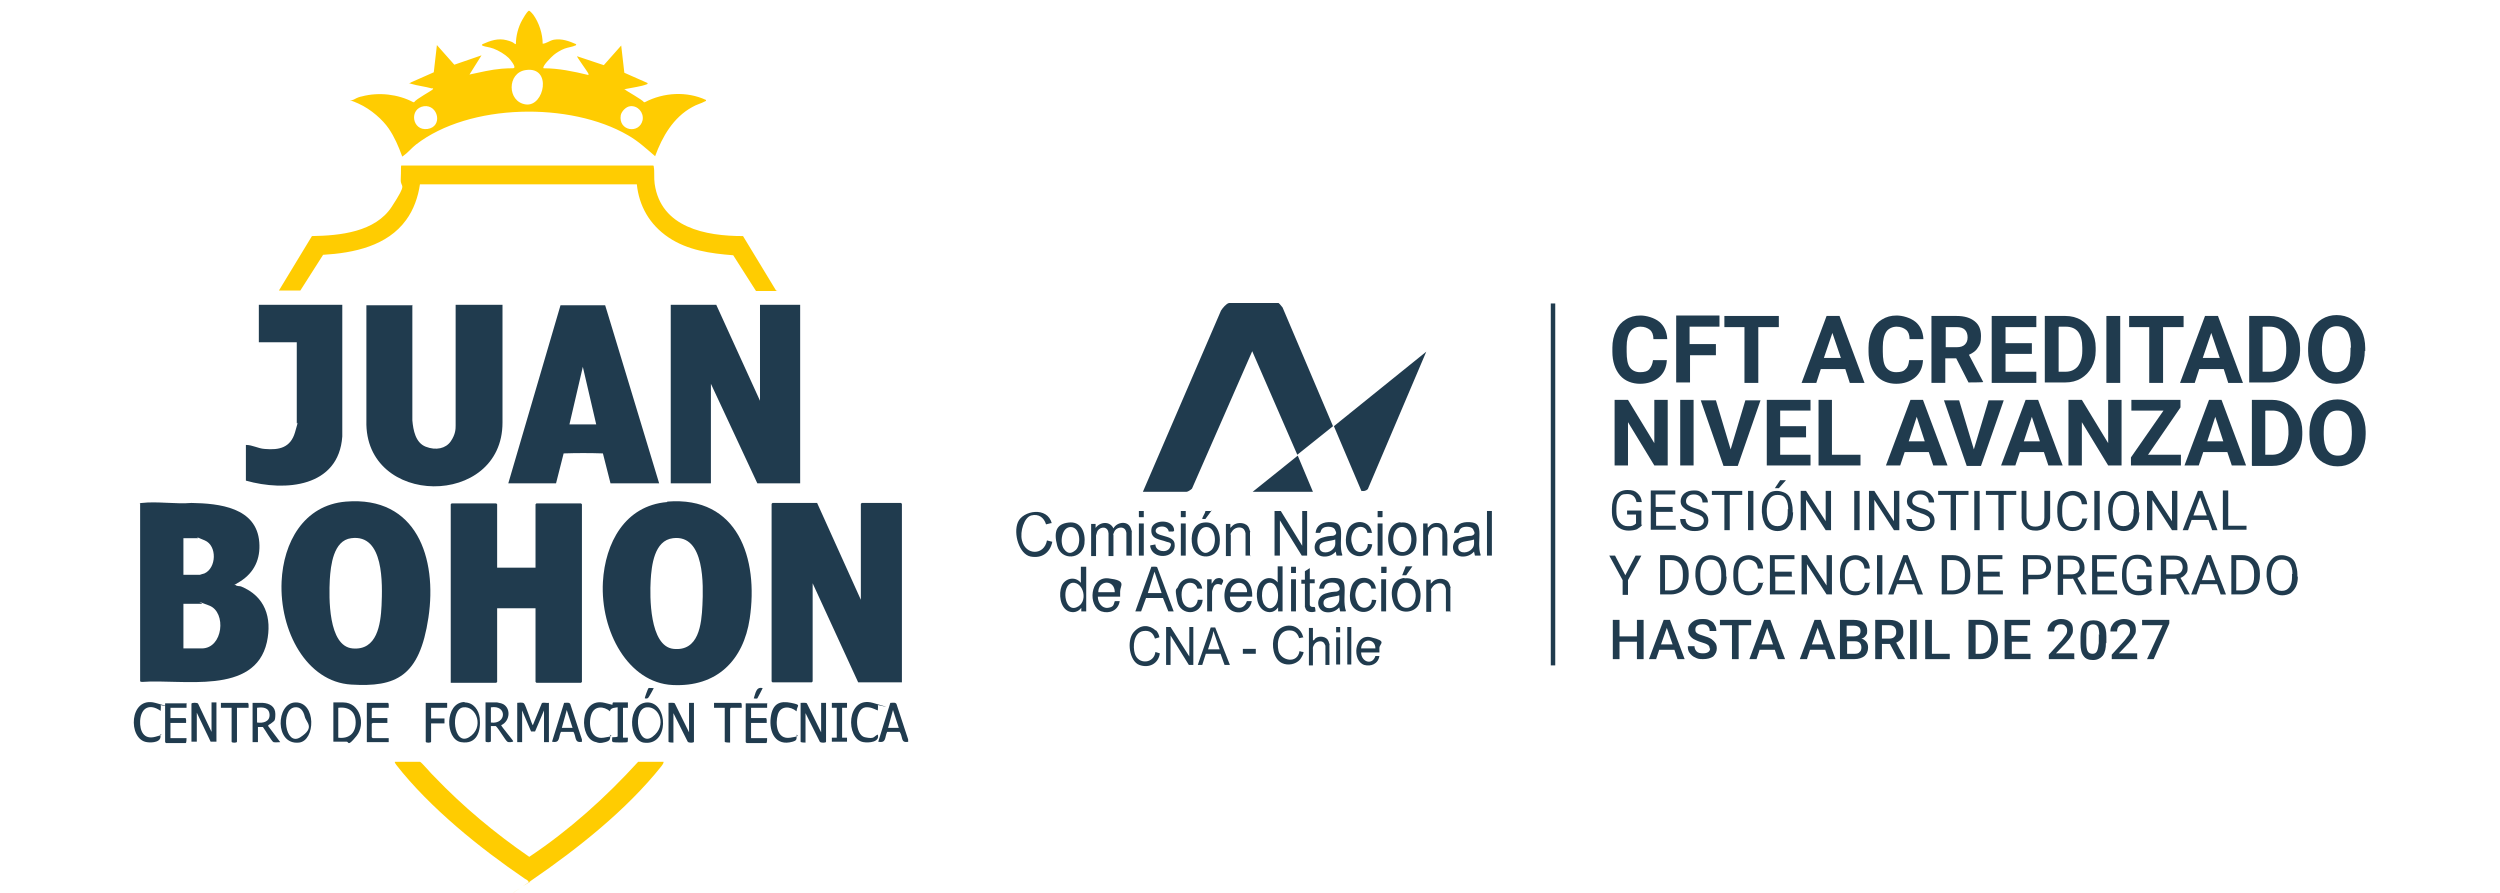 <?xml version="1.0" encoding="UTF-8"?> <svg xmlns="http://www.w3.org/2000/svg" id="Capa_1" version="1.1" viewBox="0 0 560.2 200"><defs><style> .st0 { fill: #ffcc01; } .st1 { fill: #203b4e; } </style></defs><g><path class="st0" d="M118.4,197.6c0-.3-.6-.6-.8-.7-10-6.8-21.3-15.9-28.8-25.5,0-.1-.6-.7-.2-.7h5.5c.3,0,2.7,2.9,3.2,3.3,6.4,6.7,13.6,12.7,21.3,18,9-6,17.1-13.3,24.4-21.3h5.7c0,.4-.3.7-.5,1-7.8,9.8-18.8,18.5-29,25.5s-.4.1-.3.4h-.3Z"></path><path class="st0" d="M121.5,9.8c.9,0,1.6-.7,2.6-.9,1.8-.3,3.4.3,5,1,0,.3,0,.2-.2.3-.6.3-1.6.4-2.4.7s-1.8.9-2.4,1.4-2.7,2.6-2.3,3c3.4,0,6.7.7,10,1.5.2,0,0-.3,0-.4-.2-.4-2.6-3.7-2.5-3.8l6,2,3.9-4.4.7,6.1,5.2,2.3c0,.3,0,.2-.2.3-1.3.5-3.1.7-4.5,1s-.4,0-.3.2,3.8,2.2,4.2,2.8h.2c4.2-2.2,9.4-2.5,13.7-.5,0,.3,0,.2-.2.3-.9.5-1.9.7-2.9,1.3-4.2,2.3-6.7,6.6-8.3,11-2-1.7-3.8-3.4-6.1-4.7-12.9-7.5-35.5-7.2-47.5,2.1-.9.7-1.9,1.9-2.8,2.5s-.1.2-.3.1c-.8-2.2-1.7-4.3-3-6.2s-3.9-4.3-6.8-5.6-1.9-.4-1-.9,1.3-.6,1.8-.7c3.8-1,8.1-.5,11.5,1.3h.2c.4-.7,4-2.6,4.2-2.9s-.2-.2-.3-.2c-1.4-.4-3.2-.6-4.5-1s-.2,0-.2-.3l5.2-2.3.7-6.1,3.9,4.4,6.1-2.1-2.7,4.3c2.4-.5,4.8-1.1,7.2-1.3s2.6,0,2.8-.2c.4-.3-.9-1.9-1.2-2.2-.8-.8-2.3-1.7-3.4-2.1s-1.8-.4-2.3-.6-.3-.2-.2-.4c1.8-.8,3.5-1.4,5.4-.9s1.4.7,2.1.9c0-1.8.5-3.8,1.4-5.4s1.3-2,1.5-2.1c.3,0,.8.7,1,.9,1.3,1.8,2.1,4.3,2.1,6.5ZM117.8,15.7c-4.2.6-4.2,7.1,0,7.7s6-8.6,0-7.7ZM95,23.8c-3.4.5-2.7,5.6.8,5.1s2.4-5.5-.8-5.1ZM141.2,23.8c-.9.1-1.9,1.1-2.1,2-.6,3.6,4.2,4.3,4.9,1.1.3-1.7-1.1-3.3-2.8-3.1Z"></path><path class="st0" d="M174.2,65.2h-4.8l-5.1-8c-5.1-.4-10.2-1.1-14.5-4s-6.6-7.1-7.1-11.9h-48.6c-.4,2.8-1.4,5.7-3.1,8-4.2,5.8-11.7,7.4-18.6,7.8l-5.1,8h-4.8l7.4-12.2c6.3-.1,14.2-.9,17.9-6.6s1.9-4,2-6.1,0-2.9.1-3.1h56.4c.2,0,.2.1.2.3.2,1,0,2.5.2,3.8,1.4,9.8,11.4,11.7,19.8,11.7l7.4,12.2Z"></path><g><path class="st1" d="M183.1,112.7l9.8,21.7v-21.5s.2-.2.2-.2h8.8s.2.2.2.2v40h-9.8l-10.2-22.2v22s-.2.2-.2.2h-8.8s-.2-.2-.2-.2v-39.8s.2-.2.2-.2h10Z"></path><polygon class="st1" points="160.5 68.3 170.3 89.8 170.3 68.3 179.3 68.3 179.3 108.3 169.7 108.3 159.3 86 159.3 108.3 150.3 108.3 150.3 68.3 160.5 68.3"></polygon><path class="st1" d="M111.4,127.2h8.6v-14.2s.2-.2.2-.2h10s.2.2.2.2v39.8s-.2.2-.2.2h-10s-.2-.2-.2-.2v-16.5h-8.6v16.5s-.2.2-.2.2h-10.2v-40s.2-.2.2-.2h10s.2.2.2.2v14.2Z"></path><path class="st1" d="M31.3,112.9c0-.2.3-.2.5-.2,3.4-.4,7.6.3,11.1,0,6.2.1,14.6,1,15.2,8.8.3,3.7-1.1,6.8-4.3,8.8s-1.3.5-1,.8.9.2,1.2.3c5.4,2.2,7,7,5.8,12.5-2.7,12-19,8.2-27.9,8.9-.1,0-.5,0-.5-.2v-39.8ZM41.1,128.8h3.7c0,0,.9-.3,1-.3,2.7-1.2,2.9-6.2.1-7.4s-1.4-.5-1.5-.5h-3.3v8.2ZM41.1,145.3h4.1c4.8,0,5.6-8.1,1.7-9.6s-1.3-.4-1.6-.4h-4.2v10Z"></path><path class="st1" d="M149.5,112.4c15.9-1.3,20.5,12.8,18.5,26.2-1.4,9.4-7.4,15.4-17.3,14.9s-16.2-12-15.6-23.1c.5-8.7,4.9-17.1,14.4-17.9ZM150.8,120.6c-4.2.5-4.8,6.1-5,9.5s-.3,14.7,5.1,15.3c5.7.6,6.3-5.5,6.5-9.8s.6-15.9-6.6-15Z"></path><path class="st1" d="M77.5,112.4c15.9-1.3,20.5,12.7,18.5,26s-7.3,15.6-17.3,15-16.1-12-15.6-23.1c.4-8.7,4.9-17.1,14.4-17.9ZM78.7,120.6c-4,.5-4.6,6.1-4.8,9.3-.2,3.9-.4,14.9,5.1,15.4s6.3-5.4,6.5-9.6c.2-4.8.6-16.1-6.8-15.1Z"></path><path class="st1" d="M92.4,68.3v25.9c.2,2.2.7,5,3,5.9s4.5.4,5.6-1.2,1.1-2.8,1.1-3.6v-27h10.5v26.4c0,19.2-31,19-30.5-.4v-25.9h10.2Z"></path><path class="st1" d="M113.9,108.3l11.7-39.9h10c0-.1,12.1,39.9,12.1,39.9h-10.9l-1.7-6.7c-2.9-.1-5.9-.1-8.8,0l-1.7,6.7h-10.5ZM133.6,95.1l-3-12.9-3,12.9h6.1Z"></path><path class="st1" d="M76.7,68.3v29.5c-.8,11.4-12.8,12.4-21.6,9.9v-8c1.5,0,2.7.8,4.2.9,3.3.3,5.8-.3,6.8-3.7s.4-1.7.4-2.1v-18.1h-8.5v-8.4h18.6Z"></path><path class="st1" d="M115.8,157.5c.4,0,1.2-.2,1.6.1s1.8,4.9,2,4.9l2-4.9c.2-.3,1.2,0,1.6-.1v8.8h-1.1v-7.1l-2,4.7h-.9c0,0-2-4.7-2-4.7v7.1h-1.1v-8.8Z"></path><path class="st1" d="M42.9,157.7c0-.3,1.4-.3,1.5,0l3,6.3v-6.6h1.1v8.8h-1.3s-3.1-6.5-3.1-6.5v6.5h-1.2v-8.6Z"></path><path class="st1" d="M149.8,157.5c.4,0,1.1-.1,1.4.1l3.2,6.5v-6.6h1.1v8.7c0,.3-1.2.3-1.4,0l-3.2-6.4v6.6c-.2,0-1.1,0-1.1-.2v-8.7Z"></path><path class="st1" d="M179.4,157.5c.4,0,1.1-.1,1.4.1l3.2,6.5v-6.6h1.1v8.7c0,.3-1.2.3-1.4,0l-3.2-6.4v6.6c-.2,0-1.1,0-1.1-.2v-8.7Z"></path><path class="st1" d="M145,157.4c4.8-.1,5,9.9-.8,9-3.4-.6-3.7-8.8.8-9ZM144.9,158.5c-3.3.3-2.1,9.1,1.3,6.6s1.5-6.9-1.3-6.6Z"></path><path class="st1" d="M66.2,157.4c4.7-.1,4.5,8.6.8,9-5.5.6-5.2-8.9-.8-9ZM66,158.5c-3.2.5-2.1,8.9,1.3,6.7s1.3-3.3,1-4.6-1-2.3-2.3-2.1Z"></path><path class="st1" d="M110,162.7v3.4c0,.3-1.2.3-1.2,0v-8.7h2.6s.8.2.9.2c2.3.7,2.1,4,0,4.9.2.5,2.7,3.4,2.7,3.6s-1.1.3-1.3.1c-.4-.2-2-3-2.6-3.5h-1.1ZM110,161.9c3.5.5,3.7-4,0-3.4v3.4Z"></path><path class="st1" d="M104.1,157.4c2,0,3.2,1.7,3.4,3.5.3,2.9-.6,6-4.2,5.4s-3.7-8.9.8-9ZM103.8,158.5c-3,.4-2.2,8.8,1.3,6.7s1.7-7.1-1.3-6.7Z"></path><path class="st1" d="M58.9,157.5c1.5.1,2.8.8,2.8,2.5s-.3,1.5-.7,1.9-1,.5-.9.8l2.7,3.6c-.4,0-1.1.1-1.5,0s-1.9-2.8-2.4-3.4h-1.1c0,0,0,3.4,0,3.4h-1.2v-8.8c.8,0,1.6,0,2.4,0ZM57.6,161.9c1.4.2,2.9-.2,2.8-1.8s-1.6-1.7-2.8-1.5v3.4Z"></path><path class="st1" d="M74.7,166.2v-8.8h2.2c3.8,0,5.1,4.9,3,7.5s-1.7,1.3-2.2,1.3h-3ZM75.8,165.3c2.4.3,3.9-1,3.9-3.4s-1.5-3.6-3.9-3.3v6.7Z"></path><path class="st1" d="M41.8,157.5v1.1h-3.6v2.3h3.3c.3,0,.2.9.2,1.1h-3.5v3.4h3.6c0,.2,0,1.1-.2,1.1h-4.4s-.2-.2-.2-.2v-8.7h4.9Z"></path><path class="st1" d="M171.9,157.5v1.1h-3.6v2.3h3.3c.3,0,.2.9.2,1.1h-3.5v3.4h3.6c0,.2,0,1.1-.2,1.1h-4.4s-.2-.2-.2-.2v-8.7h4.9Z"></path><path class="st1" d="M130.5,166.2c-1.9.4-1.3-1.1-2-2.2h-2.8c-.6,1.1-.1,2.6-2,2.2l2.7-8.7c.5,0,1.2-.2,1.4.3l2.6,7.9v.5ZM128.3,163.1l-1.3-4-1.1,4h2.4Z"></path><path class="st1" d="M203.6,166.2c-1.9.4-1.2-1.1-2-2.2h-2.8c-.6,1.1-.1,2.6-2,2.2l2.7-8.7c.5,0,1.2-.2,1.4.3l2.6,7.9v.5ZM201.4,163.1l-1.3-4-1.1,4h2.4Z"></path><path class="st1" d="M87.1,158.6h-3.6s-.2.2-.2.2v2.1h3.5v1.1h-3.3s-.2.2-.2.2v3s.2.2.2.2h3.6v.9h-4.9v-8.8h4.7c.3,0,.2.9.2,1.1Z"></path><path class="st1" d="M196.7,158c.1.2,0,.9,0,1.2-1-.4-1.6-.8-2.8-.7-2.5.4-2.4,6.2-.1,6.7s1.9-.2,2.9-.6c.5,1.7-2,1.9-3.2,1.7-4.1-.6-3.9-10.5,2.1-8.8s1,.4,1.1.5Z"></path><path class="st1" d="M36,158c.1.2,0,1,0,1.3-2.4-1.7-4.4-.8-4.6,2.2-.1,2.3.8,4.3,3.4,3.6s.7-.5,1.1-.5c.5,1.7-1.8,1.9-3,1.7-4.3-.6-4-10.4,1.9-8.8s1,.4,1.1.5Z"></path><path class="st1" d="M136.7,159.4c-1.4-1.2-3.5-1.3-4.2.7s-.3,5.7,2.8,5.2.9-.5,1.4-.7c.1,1.1,0,1.4-1.1,1.7s-1.5.2-2,0c-4-.7-3.8-10.2,1.9-8.8s1.3.5,1.2,1.8Z"></path><path class="st1" d="M178.5,159.4c-1.4-1.2-3.6-1.3-4.2.7s-.3,5.7,2.8,5.2.9-.5,1.4-.7c0,1.1.1,1.3-.9,1.6-3.8,1.1-5.3-2.1-4.9-5.4s2.2-3.8,4.6-3.3,1.3.5,1.2,1.8Z"></path><path class="st1" d="M100.2,157.5v1.1h-3.6v2.4h3v1.1h-3v4.1c0,.3-1.2.3-1.2,0v-8.7h4.9Z"></path><path class="st1" d="M166.2,158.6h-2.4s-.2.2-.2.2v7.6c-.2,0-1.2,0-1.2-.2v-7.6h-2.4v-1.1h6c.3,0,.2.9.2,1.1Z"></path><path class="st1" d="M55.7,158.6h-2.6v7.6c0,.3-1.2.3-1.2,0v-7.6h-2.4v-1.1h6c.3,0,.2.9.2,1.1Z"></path><path class="st1" d="M140.7,157.5v1.1s-1.1,0-1.1,0v6.7h1.1c0,.3,0,.9-.1,1s-2.9.1-3.2,0c-.4-.1-.2-.7-.2-1.1.2,0,1.2,0,1.2-.2v-6.5h-1.2c0-.2,0-1.1.2-1.1h3.3Z"></path><polygon class="st1" points="189.8 157.5 189.8 158.6 188.7 158.6 188.7 165.3 189.8 165.3 189.8 166.2 186.4 166.2 186.4 165.3 187.5 165.3 187.5 158.6 186.4 158.6 186.4 157.5 189.8 157.5"></polygon><path class="st1" d="M146.5,154.2c0,0-1.1,2.1-1.3,2.2-.2.2-.5.1-.7.1-.1-.1.7-2.2.8-2.3.2-.1.9,0,1.2,0Z"></path><path class="st1" d="M170.9,154.2c0,0-1.1,2.2-1.2,2.3-.2.1-.6,0-.8,0,.4-1.1.5-2.7,2-2.3Z"></path></g></g><g><g><path class="st1" d="M256.1,110.2l17.5-40.6c.3-.5,1.2-1.6,1.8-1.7h11.1c.4.3.6.7.9,1l11.3,26.6-8,6.4-10.1-23.2-13.5,30.8c-.2.2-.9.7-1.2.7h-9.9Z"></path><path class="st1" d="M305.1,110.1l-6.2-14.6,20.7-16.7-13.1,30.8c-.4.4-.9.5-1.4.4Z"></path><polygon class="st1" points="294.2 110.2 280.7 110.2 290.8 102.1 294.2 110.2"></polygon><polygon class="st1" points="287 114.5 291.8 122.3 291.8 114.5 292.9 114.5 292.9 124.5 291.7 124.5 286.8 116.6 286.8 124.5 285.6 124.5 285.6 114.5 287 114.5"></polygon><path class="st1" d="M253.5,124.5h-1.1v-5.1c0,0-.1-.5-.2-.6-.5-1-2.1-.6-2.5.3s-.2.7-.2.8v4.7h-1.1v-5.1s-.1-.4-.1-.5c-.5-1.3-2.2-.8-2.5.3s-.2.6-.2.7v4.6h-1.1v-7.2h1v.9c1-1.4,3.2-1.6,4,.1.8-1.5,3.3-1.8,3.9,0s.2.6.2.7v5.5Z"></path><path class="st1" d="M263.1,137h-1.3l-1.2-3h-3.8s-1.1,3-1.1,3h-1.3l3.6-10c.3,0,1.1-.1,1.3.1l3.7,9.9ZM260.3,132.9l-1.6-4.8-1.5,4.8h3.1Z"></path><path class="st1" d="M235.6,117.2l-1.2.3c-.5-1.6-1.7-2.4-3.3-2s-2.6,3.6-2.1,5.6c.8,3.4,5,3.4,5.6,0l1.2.3c-.5,2.5-2.4,3.8-4.9,3.3s-3.9-5.1-2.8-7.7,6.6-3.6,7.6.3Z"></path><path class="st1" d="M243.4,127v10h-1.1v-.8c-.7.9-1.7,1.2-2.8.8-2-.8-2.3-4-1.6-5.7s3-2.3,4.3-.7v-3.6h1.1ZM240.3,130.6c-2.5.4-1.9,6.6.9,5.5s1.6-5.8-.9-5.5Z"></path><path class="st1" d="M287.4,127v10h-1v-.9c-.7,1-1.7,1.3-2.8.9-2-.8-2.3-3.7-1.7-5.5.7-2,3-2.7,4.4-1v-3.6h1.1ZM284.3,130.6c-1.8.3-1.8,3.8-1,4.9s1.7,1,2.4.2c1.2-1.2.9-5.5-1.5-5.1Z"></path><polygon class="st1" points="266.5 147.1 266.5 140.5 267.4 140.5 267.4 149 266.4 149 262.3 142.4 262.3 149 261.3 149 261.3 140.5 262.3 140.5 266.5 147.1"></polygon><path class="st1" d="M331.7,124.5h-1.2l-.2-.9c-.7.8-1.7,1.2-2.8,1.1-2.4-.2-2.6-3.5-.3-4.2s2.2-.2,2.9-.6,0-1.1,0-1.3c-.4-.7-2-.7-2.6-.3s-.4.7-.7,1.1h-1c.2-1.9,1.8-2.5,3.5-2.4s2.1.7,2.2,2.1-.3,3.7.3,5.3ZM330.3,120.9s-.7.2-.8.2c-.8.2-2.5.2-2.7,1.2-.3,1.7,1.7,1.8,2.7,1s.8-1.5.8-2.4Z"></path><path class="st1" d="M300.7,124.5h-1.2l-.2-.9c-.7.8-1.7,1.2-2.8,1.1-2.4-.2-2.6-3.5-.3-4.2s2.2-.2,2.9-.6,0-1.1,0-1.3c-.4-.7-2-.7-2.6-.3s-.4.7-.7,1.1h-1c.2-1.9,1.8-2.5,3.5-2.4s2.1.7,2.2,2.1-.3,3.7.3,5.3ZM299.2,120.9s-.7.2-.8.2c-.8.2-2.5.2-2.7,1.2-.3,1.7,1.7,1.8,2.7,1s.8-1.5.8-2.4Z"></path><path class="st1" d="M301.5,137h-1.2l-.2-.9c-.7.8-1.7,1.2-2.8,1.1-2.4-.2-2.6-3.5-.3-4.2s2.2-.2,2.9-.6,0-1.1,0-1.3c-.4-.7-2-.7-2.6-.3s-.4.7-.7,1.1h-1c.2-1.9,1.8-2.5,3.5-2.4s2.1.7,2.2,2.1-.3,3.7.3,5.3ZM300.1,133.4s-.7.2-.8.2c-.8.2-2.5.2-2.7,1.2-.3,1.7,1.7,1.8,2.7,1s.8-1.5.8-2.4Z"></path><path class="st1" d="M280.7,133.7h-5.1c0,2.5,3,3.6,3.8,1h1.1c-.5,3.1-4.7,3.4-5.8.6-.8-2-.2-5.4,2.4-5.7s3.6,1.9,3.5,4.1ZM275.7,132.7h3.7c.1-.1,0-.4,0-.6-.6-2.4-3.7-1.7-3.7.6Z"></path><path class="st1" d="M251,133.7h-5c0,1.3.9,2.7,2.3,2.5s1.2-.8,1.5-1.5h1.1c-.3,2.1-2.3,2.9-4.1,2.3-3.1-1.1-2.6-7.9,1.6-7.4s2.6,1.6,2.6,2.9v1.2ZM249.8,132.7c0-2.9-3.7-2.8-3.7,0h3.7Z"></path><path class="st1" d="M269.7,117.1c2.9-.4,3.9,2.3,3.6,4.8-.5,3.5-5.2,3.8-6.1.4-.5-2,0-4.9,2.5-5.2ZM271.5,123.2c1.2-1.2,1-5-1.1-5.1s-2.6,3.5-1.6,4.9,1.9.9,2.7.2Z"></path><path class="st1" d="M239.4,117.1c2.9-.4,3.9,2.3,3.6,4.8-.5,3.5-5.2,3.8-6.1.4s0-4.9,2.5-5.2ZM241.1,123.2c1.2-1.2,1-5-1.1-5.1s-2.6,3.5-1.6,4.9,1.9.9,2.7.2Z"></path><path class="st1" d="M313.8,117.1c3.2-.4,4.1,2.9,3.4,5.4s-4.8,2.9-5.8.2c-.8-2.1-.3-5.4,2.4-5.7ZM313.9,118.1c-2.4.3-2.3,5.8.5,5.6,2.6-.2,2.5-6-.5-5.6Z"></path><path class="st1" d="M314.7,129.6c3.2-.4,4.1,2.9,3.4,5.4s-4.8,2.9-5.8.2-.3-5.4,2.4-5.7ZM314.8,130.6c-2.4.3-2.3,5.8.5,5.6s2.5-6-.5-5.6Z"></path><path class="st1" d="M262.9,119.1h-1c0,.1,0,0,0,0-.2-.9-1-1.2-1.8-1.1-1.2.1-1.7,1.3-.3,1.8s3.2.6,3.4,2c.5,3.2-4.3,3.7-5.3,1.2,0-.1-.3-.7-.1-.8l1.1-.2c0,1.6,2.5,2,3.2.8s0-1.2-.7-1.4c-1.5-.6-3.6-.5-3.4-2.8s5.1-2.4,5.1.3Z"></path><path class="st1" d="M324.3,124.5h-1.1c0-1.4,0-2.8,0-4.2s0-.7,0-1c-.2-1.7-2.6-1.5-3,0s-.2.6-.2.8v4.4h-1.1v-7.2h1v.9c.1,0,.1,0,.1,0,.7-.8,1.2-1.1,2.3-1s1.9,1.2,2,2.6,0,3.2,0,4.8Z"></path><path class="st1" d="M280.2,124.5h-1.1v-5c0,0-.1-.5-.2-.6-.4-1-2-.9-2.7,0s-.4.8-.4,1v4.7h-1.1v-7.2h1v.9c.2-.2.4-.4.6-.6,1-.8,3.1-.7,3.6.7s.2.7.2.8v5.5Z"></path><path class="st1" d="M325.1,137h-1.1v-5c0,0-.1-.5-.2-.6-.4-1-2-.9-2.7,0s-.4.8-.4,1v4.7h-1.1v-7.2h1v.9c.2-.2.4-.4.6-.6,1-.8,3.1-.7,3.6.7s.2.7.2.8v5.5Z"></path><path class="st1" d="M268.4,149l2.9-8.4h1s3.3,8.4,3.3,8.4h-1.2l-.9-2.5h-3.3s-.8,2.5-.8,2.5h-1.1ZM273.3,145.5l-1.4-4.1c-.2,1.4-.8,2.7-1.2,4.1h2.7Z"></path><path class="st1" d="M292.1,142.8l-1,.2c-.2-.8-.8-1.6-1.7-1.7-2.8-.4-3.4,2.5-2.9,4.6s4.2,3,4.7,0c.3.1.6.2.9.2s.1,0,0,0c0,.5-.5,1.3-.8,1.7-1,1.1-2.7,1.4-4,.8-2-.9-2.4-4.1-1.8-5.9,1-3.2,5.6-3.5,6.5,0Z"></path><path class="st1" d="M259,141.2c.4.4.7,1,.8,1.6l-1,.3c-.4-1.3-1.2-1.9-2.6-1.7-2.2.3-2.4,3.5-1.9,5.1.8,2.5,4.3,2.2,4.6-.4l1,.3c-.3,2.3-2.4,3.4-4.6,2.6s-2.9-5.4-1.3-7.3,3.6-1.7,5-.4Z"></path><path class="st1" d="M308.4,131.9h-1.1c-.2-1.6-2.3-1.8-3.1-.4s-.5,2.6-.1,3.5c.7,1.9,3.3,1.4,3.3-.6.3,0,.7,0,1,.1s.1,0,0,0c-.3,2.2-2.5,3.3-4.4,2.2s-1.7-3.8-1.1-5.4c1-2.6,5-2.4,5.4.5Z"></path><path class="st1" d="M307.5,119.4h-1.1c-.2-1.6-2.3-1.8-3.1-.4s-.5,2.6-.1,3.5c.7,1.9,3.3,1.4,3.3-.6.3,0,.7,0,1,.1s.1,0,0,0c-.3,2.2-2.5,3.3-4.4,2.2s-1.7-3.8-1.1-5.4c1-2.6,5-2.4,5.4.5Z"></path><path class="st1" d="M269.4,131.9h-1.1c-.2-.8-.8-1.4-1.9-1.3-1.7.3-1.8,2.5-1.5,3.8.5,2.4,3.2,2.3,3.5,0h1.1c-.3,3.6-5,3.7-5.7.3s-.1-2.4.2-3.3c1-2.6,5-2.4,5.4.5Z"></path><path class="st1" d="M309.2,146.2h-4.2c0,2.1,2.5,3,3.2.8h.9c-.3,1.8-1.9,2.4-3.4,2-2.8-.9-2.3-7.1,1.5-6.2s1.9,1.4,1.9,2.4v1ZM308.2,145.3c0-2.4-3.1-2.3-3.2,0h3.2Z"></path><path class="st1" d="M294.2,140.5v3c.3,0,.4-.3.6-.5.9-.6,2.5-.4,2.9.7s.2.7.2.8v4.5h-.9v-4.3c0,0-.2-.5-.3-.6-.5-.7-1.8-.4-2.2.3s-.3.8-.3,1.1v3.6h-.9v-8.4h.9Z"></path><path class="st1" d="M294.6,129.8v.9h-1.1v4.8c0,.3.3.5.6.5s.3,0,.4,0c.3,0,.2.8.3,1-.7.3-1.9.2-2.2-.5s-.2-.6-.2-.7v-5h-.8v-.9h.8c0,0,0-1.9,0-1.9l1.1-.7v2.5h0c0,0,1,0,1,0Z"></path><rect class="st1" x="333.2" y="114.5" width="1.1" height="10"></rect><path class="st1" d="M271.6,137h-1.1v-7.2h1v1c.4-.4.5-1,1.2-1.2s1,0,1.3.3-.2.9-.3,1.2c-.7-.4-1.5-.3-1.8.5s-.3.9-.3,1v4.4Z"></path><rect class="st1" x="289.3" y="129.8" width="1.1" height="7.2"></rect><rect class="st1" x="309.5" y="129.8" width="1.1" height="7.2"></rect><rect class="st1" x="308.7" y="117.3" width="1.1" height="7.2"></rect><rect class="st1" x="264.6" y="117.3" width="1.1" height="7.2"></rect><rect class="st1" x="255.2" y="117.3" width="1.1" height="7.2"></rect><rect class="st1" x="301.9" y="140.5" width=".9" height="8.4"></rect><rect class="st1" x="299.4" y="142.8" width=".9" height="6.1"></rect><rect class="st1" x="278.5" y="145.4" width="2.9" height="1.1"></rect><polygon class="st1" points="316.5 126.9 315.1 128.9 314.2 128.9 315 126.9 316.5 126.9"></polygon><path class="st1" d="M271.5,114.4l-1.4,1.9c-.2,0-.5,0-.7,0s-.1,0,0,0c0-.5.7-1.3.7-1.8h1.5Z"></path><polygon class="st1" points="310.7 127 310.7 128.3 310.6 128.4 309.5 128.4 309.5 127 310.7 127"></polygon><polygon class="st1" points="309.8 114.5 309.8 115.8 309.7 115.9 308.7 115.9 308.7 114.5 309.8 114.5"></polygon><polygon class="st1" points="265.7 114.5 265.7 115.8 265.6 115.9 264.6 115.9 264.6 114.5 265.7 114.5"></polygon><polygon class="st1" points="256.3 114.5 256.3 115.9 255.3 115.9 255.2 115.8 255.2 114.5 256.3 114.5"></polygon><polygon class="st1" points="290.4 127 290.4 128.3 290.4 128.4 289.3 128.4 289.3 127 290.4 127"></polygon><rect class="st1" x="299.4" y="140.5" width=".9" height="1.2"></rect></g><rect class="st1" x="347.5" y="68" width="1" height="81.1"></rect><g><path class="st1" d="M373.5,80.8c-.1,1.6-.7,2.9-1.8,3.8-1.1.9-2.5,1.4-4.2,1.4s-3.4-.6-4.5-1.9c-1.1-1.3-1.7-3.1-1.7-5.3v-.9c0-1.4.3-2.7.8-3.8.5-1.1,1.2-1.9,2.2-2.5.9-.6,2-.9,3.3-.9s3.1.5,4.2,1.4,1.7,2.2,1.8,3.9h-3.1c0-1-.3-1.7-.8-2.1s-1.2-.7-2.1-.7-1.8.4-2.3,1.1c-.5.7-.8,1.9-.8,3.4v1.1c0,1.6.2,2.8.7,3.5.5.7,1.3,1.1,2.3,1.1s1.7-.2,2.1-.7.7-1.1.8-2h3.1Z"></path><path class="st1" d="M384.6,79.6h-5.9v6.1h-3.1v-15h9.7v2.5h-6.7v3.9h5.9v2.5Z"></path><path class="st1" d="M398.6,73.3h-4.6v12.5h-3.1v-12.5h-4.5v-2.5h12.2v2.5Z"></path><path class="st1" d="M413.4,82.7h-5.4l-1,3.1h-3.3l5.6-15h2.9l5.6,15h-3.3l-1-3.1ZM408.8,80.2h3.7l-1.9-5.6-1.9,5.6Z"></path><path class="st1" d="M430.9,80.8c-.1,1.6-.7,2.9-1.8,3.8s-2.5,1.4-4.2,1.4-3.4-.6-4.5-1.9-1.7-3.1-1.7-5.3v-.9c0-1.4.3-2.7.8-3.8.5-1.1,1.2-1.9,2.2-2.5s2-.9,3.3-.9,3.1.5,4.2,1.4c1.1.9,1.7,2.2,1.8,3.9h-3.1c0-1-.3-1.7-.8-2.1s-1.2-.7-2.1-.7-1.8.4-2.3,1.1c-.5.7-.8,1.9-.8,3.4v1.1c0,1.6.2,2.8.7,3.5.5.7,1.3,1.1,2.3,1.1s1.7-.2,2.1-.7c.5-.4.7-1.1.8-2h3.1Z"></path><path class="st1" d="M438.4,80.3h-2.5v5.5h-3.1v-15h5.6c1.8,0,3.1.4,4.1,1.2,1,.8,1.4,1.9,1.4,3.3s-.2,1.9-.7,2.6c-.4.7-1.1,1.2-2,1.6l3.2,6.1h0c0,.1-3.3.1-3.3.1l-2.8-5.5ZM436,77.8h2.5c.8,0,1.4-.2,1.8-.6.4-.4.6-.9.6-1.6s-.2-1.3-.6-1.7c-.4-.4-1-.6-1.8-.6h-2.5v4.5Z"></path><path class="st1" d="M455.3,79.3h-5.9v4h6.9v2.5h-10v-15h10v2.5h-6.9v3.6h5.9v2.4Z"></path><path class="st1" d="M458.2,85.8v-15h4.6c1.3,0,2.5.3,3.5.9,1,.6,1.8,1.4,2.4,2.5.6,1.1.9,2.3.9,3.7v.7c0,1.4-.3,2.6-.9,3.7-.6,1.1-1.4,1.9-2.4,2.5-1,.6-2.2.9-3.5.9h-4.6ZM461.3,73.3v10h1.5c1.2,0,2.1-.4,2.8-1.2.6-.8,1-1.9,1-3.4v-.8c0-1.5-.3-2.7-.9-3.5-.6-.8-1.6-1.2-2.8-1.2h-1.5Z"></path><path class="st1" d="M475.1,85.8h-3.1v-15h3.1v15Z"></path><path class="st1" d="M489.3,73.3h-4.6v12.5h-3.1v-12.5h-4.5v-2.5h12.2v2.5Z"></path><path class="st1" d="M498.2,82.7h-5.4l-1,3.1h-3.3l5.6-15h2.9l5.6,15h-3.3l-1-3.1ZM493.7,80.2h3.7l-1.9-5.6-1.9,5.6Z"></path><path class="st1" d="M504,85.8v-15h4.6c1.3,0,2.5.3,3.5.9,1,.6,1.8,1.4,2.4,2.5.6,1.1.9,2.3.9,3.7v.7c0,1.4-.3,2.6-.9,3.7-.6,1.1-1.4,1.9-2.4,2.5-1,.6-2.2.9-3.5.9h-4.6ZM507,73.3v10h1.5c1.2,0,2.1-.4,2.8-1.2.6-.8,1-1.9,1-3.4v-.8c0-1.5-.3-2.7-.9-3.5-.6-.8-1.6-1.2-2.8-1.2h-1.5Z"></path><path class="st1" d="M529.9,78.6c0,1.5-.3,2.8-.8,3.9-.5,1.1-1.3,2-2.2,2.6-1,.6-2.1.9-3.3.9s-2.3-.3-3.3-.9c-1-.6-1.7-1.4-2.3-2.6-.5-1.1-.8-2.4-.8-3.8v-.7c0-1.5.3-2.8.8-3.9.5-1.1,1.3-2,2.3-2.6,1-.6,2.1-.9,3.3-.9s2.4.3,3.3.9,1.7,1.5,2.3,2.6c.5,1.1.8,2.4.8,3.9v.7ZM526.8,77.9c0-1.6-.3-2.8-.8-3.6-.6-.8-1.4-1.2-2.4-1.2s-1.8.4-2.4,1.2-.8,2-.9,3.5v.7c0,1.5.3,2.7.8,3.6s1.4,1.3,2.4,1.3,1.8-.4,2.4-1.2c.6-.8.8-2,.8-3.6v-.7Z"></path><path class="st1" d="M373.7,104.3h-3l-5.9-9.7v9.7h-3v-14.7h3l5.9,9.7v-9.7h3v14.7Z"></path><path class="st1" d="M379.5,104.3h-3v-14.7h3v14.7Z"></path><path class="st1" d="M387.8,100.7l3.3-11h3.4l-5.1,14.7h-3.2l-5.1-14.7h3.4l3.3,11Z"></path><path class="st1" d="M404.7,98h-5.8v3.9h6.8v2.4h-9.8v-14.7h9.8v2.4h-6.8v3.5h5.8v2.4Z"></path><path class="st1" d="M410.5,101.9h6.4v2.4h-9.4v-14.7h3v12.2Z"></path><path class="st1" d="M432.1,101.3h-5.3l-1,3h-3.2l5.5-14.7h2.8l5.5,14.7h-3.2l-1-3ZM427.6,98.9h3.7l-1.8-5.5-1.8,5.5Z"></path><path class="st1" d="M442.3,100.7l3.3-11h3.4l-5.1,14.7h-3.2l-5.1-14.7h3.4l3.3,11Z"></path><path class="st1" d="M457.9,101.3h-5.3l-1,3h-3.2l5.5-14.7h2.8l5.5,14.7h-3.2l-1-3ZM453.4,98.9h3.7l-1.8-5.5-1.8,5.5Z"></path><path class="st1" d="M475.4,104.3h-3l-5.9-9.7v9.7h-3v-14.7h3l5.9,9.7v-9.7h3v14.7Z"></path><path class="st1" d="M481.3,101.9h7.4v2.4h-11.2v-1.8l7.3-10.5h-7.2v-2.4h11v1.7l-7.2,10.5Z"></path><path class="st1" d="M499,101.3h-5.3l-1,3h-3.2l5.5-14.7h2.8l5.5,14.7h-3.2l-1-3ZM494.5,98.9h3.7l-1.8-5.5-1.8,5.5Z"></path><path class="st1" d="M504.6,104.3v-14.7h4.5c1.3,0,2.4.3,3.5.9,1,.6,1.8,1.4,2.4,2.5.6,1.1.9,2.3.9,3.7v.7c0,1.4-.3,2.6-.8,3.6-.6,1.1-1.4,1.9-2.4,2.5-1,.6-2.2.9-3.5.9h-4.5ZM507.6,92.1v9.8h1.5c1.2,0,2.1-.4,2.7-1.2s.9-1.9,1-3.3v-.8c0-1.5-.3-2.6-.9-3.4s-1.5-1.2-2.7-1.2h-1.5Z"></path><path class="st1" d="M530.1,97.3c0,1.4-.3,2.7-.8,3.8s-1.2,1.9-2.2,2.5c-1,.6-2,.9-3.3.9s-2.3-.3-3.3-.9c-1-.6-1.7-1.4-2.2-2.5s-.8-2.3-.8-3.7v-.7c0-1.4.3-2.7.8-3.8s1.3-1.9,2.2-2.5c1-.6,2-.9,3.3-.9s2.3.3,3.3.9c1,.6,1.7,1.4,2.2,2.5s.8,2.4.8,3.8v.7ZM527,96.7c0-1.5-.3-2.7-.8-3.5-.6-.8-1.3-1.2-2.4-1.2s-1.8.4-2.3,1.2c-.6.8-.8,1.9-.8,3.5v.7c0,1.5.3,2.7.8,3.5.6.8,1.3,1.2,2.4,1.2s1.8-.4,2.3-1.2c.5-.8.8-2,.8-3.5v-.7Z"></path><path class="st1" d="M368,117.6c-.3.4-.7.7-1.2,1-.5.2-1.2.3-1.9.3s-1.4-.2-1.9-.5c-.6-.3-1-.8-1.3-1.4-.3-.6-.5-1.3-.5-2.2v-.8c0-1.3.3-2.4.9-3.1.6-.7,1.5-1.1,2.6-1.1s1.7.2,2.2.7c.6.5.9,1.1,1,2h-1.2c-.2-1.2-.9-1.8-2.1-1.8s-1.4.3-1.8.8-.6,1.3-.6,2.4v.7c0,1,.2,1.8.7,2.4.5.6,1.1.9,1.8.9s.8,0,1.1-.1.6-.3.8-.5v-2h-2v-.9h3.2v3.2Z"></path><path class="st1" d="M374.9,114.7h-3.8v3.1h4.4v.9h-5.6v-8.8h5.5v.9h-4.4v2.8h3.8v.9Z"></path><path class="st1" d="M379.5,114.9c-1-.3-1.7-.6-2.2-1.1-.5-.4-.7-.9-.7-1.5s.3-1.3.8-1.7c.6-.5,1.3-.7,2.2-.7s1.1.1,1.6.4c.5.2.8.6,1.1,1,.3.4.4.9.4,1.3h-1.2c0-.5-.2-1-.5-1.3-.3-.3-.8-.5-1.4-.5s-1,.1-1.3.4c-.3.3-.5.6-.5,1.1s.2.7.5.9.8.5,1.6.7c.7.2,1.3.4,1.7.7s.7.5.9.9c.2.3.3.7.3,1.2,0,.7-.3,1.3-.8,1.7-.6.4-1.3.6-2.2.6s-1.2-.1-1.7-.3c-.5-.2-.9-.5-1.2-1-.3-.4-.4-.9-.4-1.4h1.2c0,.5.2,1,.6,1.3s.9.5,1.6.5,1.1-.1,1.4-.4c.3-.2.5-.6.5-1s-.2-.8-.5-1c-.3-.2-.9-.5-1.6-.7Z"></path><path class="st1" d="M390.4,110.9h-2.8v7.9h-1.2v-7.9h-2.8v-.9h6.8v.9Z"></path><path class="st1" d="M392.9,118.8h-1.2v-8.8h1.2v8.8Z"></path><path class="st1" d="M401.8,114.7c0,.9-.1,1.6-.4,2.3-.3.6-.7,1.1-1.2,1.5-.5.3-1.2.5-1.9.5s-1.3-.2-1.8-.5c-.5-.3-1-.8-1.2-1.5-.3-.6-.4-1.4-.5-2.2v-.6c0-.8.1-1.6.4-2.2.3-.6.7-1.1,1.2-1.5s1.2-.5,1.8-.5,1.3.2,1.9.5c.5.3,1,.8,1.2,1.5s.4,1.4.4,2.3v.6ZM400.7,114.1c0-1-.2-1.8-.6-2.4s-1-.8-1.8-.8-1.3.3-1.7.8-.6,1.3-.7,2.3v.6c0,1,.2,1.8.6,2.4s1,.9,1.8.9,1.3-.3,1.7-.8.6-1.3.6-2.3v-.7ZM398.8,107.6h1.4l-1.6,1.8h-.9s1.2-1.8,1.2-1.8Z"></path><path class="st1" d="M410.3,118.8h-1.2l-4.4-6.8v6.8h-1.2v-8.8h1.2l4.4,6.8v-6.8h1.2v8.8Z"></path><path class="st1" d="M416.7,118.8h-1.2v-8.8h1.2v8.8Z"></path><path class="st1" d="M425.6,118.8h-1.2l-4.4-6.8v6.8h-1.2v-8.8h1.2l4.4,6.8v-6.8h1.2v8.8Z"></path><path class="st1" d="M430.2,114.9c-1-.3-1.7-.6-2.2-1.1-.5-.4-.7-.9-.7-1.5s.3-1.3.8-1.7c.6-.5,1.3-.7,2.2-.7s1.1.1,1.6.4c.5.2.8.6,1.1,1,.3.4.4.9.4,1.3h-1.2c0-.5-.2-1-.5-1.3-.3-.3-.8-.5-1.4-.5s-1,.1-1.3.4c-.3.3-.5.6-.5,1.1s.2.7.5.9.8.5,1.6.7,1.3.4,1.7.7.7.5.9.9c.2.3.3.7.3,1.2,0,.7-.3,1.3-.8,1.7-.6.4-1.3.6-2.2.6s-1.2-.1-1.7-.3c-.5-.2-.9-.5-1.2-1s-.4-.9-.4-1.4h1.2c0,.5.2,1,.6,1.3s.9.5,1.6.5,1.1-.1,1.4-.4c.3-.2.5-.6.5-1s-.2-.8-.5-1c-.3-.2-.9-.5-1.6-.7Z"></path><path class="st1" d="M441.1,110.9h-2.8v7.9h-1.2v-7.9h-2.8v-.9h6.8v.9Z"></path><path class="st1" d="M443.6,118.8h-1.2v-8.8h1.2v8.8Z"></path><path class="st1" d="M451.8,110.9h-2.8v7.9h-1.2v-7.9h-2.8v-.9h6.8v.9Z"></path><path class="st1" d="M459.4,110v6c0,.8-.3,1.5-.8,2-.5.5-1.2.8-2.1.9h-.3c-1,0-1.7-.2-2.3-.8-.6-.5-.9-1.2-.9-2.1v-6h1.1v6c0,.6.2,1.1.5,1.5.4.4.9.5,1.5.5s1.2-.2,1.5-.5c.3-.4.5-.8.5-1.5v-6h1.2Z"></path><path class="st1" d="M467.7,116c-.1.9-.5,1.7-1,2.2-.6.5-1.3.8-2.3.8s-1.9-.4-2.5-1.1c-.6-.7-.9-1.7-.9-3v-.8c0-.8.1-1.5.4-2.2.3-.6.7-1.1,1.2-1.4.5-.3,1.2-.5,1.9-.5s1.7.3,2.2.8c.6.5.9,1.2,1,2.2h-1.2c-.1-.7-.3-1.2-.7-1.5s-.8-.5-1.4-.5-1.3.3-1.7.8-.6,1.3-.6,2.3v.9c0,1,.2,1.7.6,2.3.4.6,1,.8,1.7.8s1.1-.1,1.5-.4c.3-.3.6-.8.7-1.5h1.2Z"></path><path class="st1" d="M470.5,118.8h-1.2v-8.8h1.2v8.8Z"></path><path class="st1" d="M479.4,114.7c0,.9-.1,1.6-.4,2.3-.3.6-.7,1.1-1.2,1.5-.5.3-1.2.5-1.9.5s-1.3-.2-1.8-.5c-.5-.3-1-.8-1.2-1.5-.3-.6-.4-1.4-.5-2.2v-.6c0-.8.1-1.6.4-2.2.3-.6.7-1.1,1.2-1.5s1.2-.5,1.8-.5,1.3.2,1.9.5c.5.3,1,.8,1.2,1.5s.4,1.4.4,2.3v.6ZM478.2,114.1c0-1-.2-1.8-.6-2.4s-1-.8-1.8-.8-1.3.3-1.7.8-.6,1.3-.7,2.3v.6c0,1,.2,1.8.6,2.4s1,.9,1.8.9,1.3-.3,1.7-.8.6-1.3.6-2.3v-.7Z"></path><path class="st1" d="M487.9,118.8h-1.2l-4.4-6.8v6.8h-1.2v-8.8h1.2l4.4,6.8v-6.8h1.2v8.8Z"></path><path class="st1" d="M494.8,116.5h-3.7l-.8,2.3h-1.2l3.4-8.8h1l3.4,8.8h-1.2l-.8-2.3ZM491.5,115.5h3l-1.5-4.1-1.5,4.1Z"></path><path class="st1" d="M499.2,117.8h4.2v.9h-5.3v-8.8h1.2v7.9Z"></path><path class="st1" d="M364.2,128.9l2.3-4.4h1.3l-3,5.5v3.3h-1.2v-3.3l-3-5.5h1.3l2.3,4.4Z"></path><path class="st1" d="M372,133.2v-8.8h2.5c.8,0,1.4.2,2,.5.6.3,1,.8,1.4,1.4.3.6.5,1.3.5,2.2v.6c0,.8-.2,1.6-.5,2.2-.3.6-.8,1.1-1.4,1.4s-1.3.5-2.1.5h-2.4ZM373.1,125.4v6.9h1.2c.9,0,1.6-.3,2.1-.8.5-.6.7-1.3.7-2.4v-.5c0-1-.2-1.8-.7-2.3-.5-.6-1.1-.8-2-.8h-1.4Z"></path><path class="st1" d="M386.9,129.1c0,.9-.1,1.6-.4,2.3-.3.6-.7,1.1-1.2,1.5-.5.3-1.2.5-1.9.5s-1.3-.2-1.8-.5c-.5-.3-1-.8-1.2-1.5-.3-.6-.4-1.4-.5-2.2v-.6c0-.8.1-1.6.4-2.2.3-.6.7-1.1,1.2-1.5.5-.3,1.2-.5,1.8-.5s1.3.2,1.9.5c.5.3,1,.8,1.2,1.5.3.6.4,1.4.4,2.3v.6ZM385.7,128.6c0-1-.2-1.8-.6-2.4s-1-.8-1.8-.8-1.3.3-1.7.8c-.4.6-.6,1.3-.6,2.3v.6c0,1,.2,1.8.6,2.4s1,.9,1.8.9,1.3-.3,1.7-.8.6-1.3.6-2.3v-.7Z"></path><path class="st1" d="M395.1,130.4c-.1.9-.5,1.7-1,2.2-.6.5-1.3.8-2.3.8s-1.9-.4-2.5-1.1c-.6-.7-.9-1.7-.9-3v-.8c0-.8.1-1.5.4-2.2.3-.6.7-1.1,1.2-1.4.5-.3,1.2-.5,1.9-.5s1.7.3,2.2.8c.6.5.9,1.2,1,2.2h-1.2c-.1-.7-.3-1.2-.7-1.5s-.8-.5-1.4-.5-1.3.3-1.7.8-.6,1.3-.6,2.3v.9c0,1,.2,1.7.6,2.3.4.6,1,.8,1.7.8s1.1-.1,1.5-.4c.3-.3.6-.8.7-1.5h1.2Z"></path><path class="st1" d="M401.6,129.2h-3.8v3.1h4.4v.9h-5.6v-8.8h5.5v.9h-4.4v2.8h3.8v.9Z"></path><path class="st1" d="M410.5,133.2h-1.2l-4.4-6.8v6.8h-1.2v-8.8h1.2l4.4,6.8v-6.8h1.2v8.8Z"></path><path class="st1" d="M419,130.4c-.1.9-.5,1.7-1,2.2-.6.5-1.3.8-2.3.8s-1.9-.4-2.5-1.1c-.6-.7-.9-1.7-.9-3v-.8c0-.8.1-1.5.4-2.2s.7-1.1,1.2-1.4c.5-.3,1.2-.5,1.9-.5s1.7.3,2.2.8c.6.5.9,1.2,1,2.2h-1.2c-.1-.7-.3-1.2-.7-1.5-.3-.3-.8-.5-1.4-.5s-1.3.3-1.7.8c-.4.5-.6,1.3-.6,2.3v.9c0,1,.2,1.7.6,2.3.4.6,1,.8,1.7.8s1.1-.1,1.5-.4c.3-.3.6-.8.7-1.5h1.2Z"></path><path class="st1" d="M421.8,133.2h-1.2v-8.8h1.2v8.8Z"></path><path class="st1" d="M428.8,130.9h-3.7l-.8,2.3h-1.2l3.4-8.8h1l3.4,8.8h-1.2l-.8-2.3ZM425.5,130h3l-1.5-4.1-1.5,4.1Z"></path><path class="st1" d="M435.1,133.2v-8.8h2.5c.8,0,1.4.2,2,.5.6.3,1,.8,1.4,1.4.3.6.5,1.3.5,2.2v.6c0,.8-.2,1.6-.5,2.2-.3.6-.8,1.1-1.4,1.4-.6.3-1.3.5-2.1.5h-2.4ZM436.3,125.4v6.9h1.2c.9,0,1.6-.3,2.1-.8s.7-1.3.7-2.4v-.5c0-1-.2-1.8-.7-2.3-.5-.6-1.1-.8-2-.8h-1.4Z"></path><path class="st1" d="M448.2,129.2h-3.8v3.1h4.4v.9h-5.6v-8.8h5.5v.9h-4.4v2.8h3.8v.9Z"></path><path class="st1" d="M454.5,129.8v3.4h-1.2v-8.8h3.2c1,0,1.7.2,2.3.7.5.5.8,1.1.8,2s-.3,1.5-.8,2c-.5.5-1.3.7-2.3.7h-2.1ZM454.5,128.8h2.1c.6,0,1.1-.1,1.4-.4.3-.3.5-.7.5-1.3s-.2-.9-.5-1.3c-.3-.3-.8-.5-1.4-.5h-2.2v3.5Z"></path><path class="st1" d="M464.4,129.7h-2.1v3.6h-1.2v-8.8h2.9c1,0,1.8.2,2.3.7.5.5.8,1.1.8,2s-.1,1-.4,1.4-.7.7-1.2.9l2.1,3.7h0c0,0-1.2,0-1.2,0l-1.9-3.6ZM462.3,128.7h1.8c.6,0,1-.1,1.4-.4.3-.3.5-.7.5-1.2s-.2-1-.5-1.3c-.3-.3-.8-.4-1.4-.4h-1.8v3.3Z"></path><path class="st1" d="M473.8,129.2h-3.8v3.1h4.4v.9h-5.6v-8.8h5.5v.9h-4.4v2.8h3.8v.9Z"></path><path class="st1" d="M482.3,132.1c-.3.4-.7.7-1.2,1-.5.2-1.2.3-1.9.3s-1.4-.2-1.9-.5c-.6-.3-1-.8-1.3-1.4-.3-.6-.5-1.3-.5-2.2v-.8c0-1.3.3-2.4.9-3.1.6-.7,1.5-1.1,2.6-1.1s1.7.2,2.2.7c.6.5.9,1.1,1,2h-1.2c-.2-1.2-.9-1.8-2.1-1.8s-1.4.3-1.8.8-.6,1.3-.6,2.4v.7c0,1,.2,1.8.7,2.4.5.6,1.1.9,1.8.9s.8,0,1.1-.1.6-.3.8-.5v-2h-2v-.9h3.2v3.2Z"></path><path class="st1" d="M487.5,129.7h-2.1v3.6h-1.2v-8.8h2.9c1,0,1.8.2,2.3.7.5.5.8,1.1.8,2s-.1,1-.4,1.4-.7.7-1.2.9l2.1,3.7h0c0,0-1.2,0-1.2,0l-1.9-3.6ZM485.4,128.7h1.8c.6,0,1-.1,1.4-.4.3-.3.5-.7.5-1.2s-.2-1-.5-1.3c-.3-.3-.8-.4-1.4-.4h-1.8v3.3Z"></path><path class="st1" d="M496.7,130.9h-3.7l-.8,2.3h-1.2l3.4-8.8h1l3.4,8.8h-1.2l-.8-2.3ZM493.4,130h3l-1.5-4.1-1.5,4.1Z"></path><path class="st1" d="M500,133.2v-8.8h2.5c.8,0,1.4.2,2,.5.6.3,1,.8,1.4,1.4.3.6.5,1.3.5,2.2v.6c0,.8-.2,1.6-.5,2.2-.3.6-.8,1.1-1.4,1.4s-1.3.5-2.1.5h-2.4ZM501.1,125.4v6.9h1.2c.9,0,1.6-.3,2.1-.8.5-.6.7-1.3.7-2.4v-.5c0-1-.2-1.8-.7-2.3-.5-.6-1.1-.8-2-.8h-1.4Z"></path><path class="st1" d="M514.9,129.1c0,.9-.1,1.6-.4,2.3-.3.6-.7,1.1-1.2,1.5-.5.3-1.2.5-1.9.5s-1.3-.2-1.8-.5c-.5-.3-1-.8-1.2-1.5-.3-.6-.4-1.4-.5-2.2v-.6c0-.8.1-1.6.4-2.2.3-.6.7-1.1,1.2-1.5s1.2-.5,1.8-.5,1.3.2,1.9.5c.5.3,1,.8,1.2,1.5s.4,1.4.4,2.3v.6ZM513.7,128.6c0-1-.2-1.8-.6-2.4s-1-.8-1.8-.8-1.3.3-1.7.8-.6,1.3-.7,2.3v.6c0,1,.2,1.8.6,2.4s1,.9,1.8.9,1.3-.3,1.7-.8.6-1.3.6-2.3v-.7Z"></path><path class="st1" d="M368.3,147.7h-1.5v-3.9h-3.9v3.9h-1.5v-8.8h1.5v3.7h3.9v-3.7h1.5v8.8Z"></path><path class="st1" d="M375.2,145.6h-3.4l-.7,2.1h-1.6l3.3-8.8h1.4l3.3,8.8h-1.6l-.7-2.1ZM372.2,144.4h2.6l-1.3-3.7-1.3,3.7Z"></path><path class="st1" d="M383.1,145.4c0-.4-.1-.7-.4-.9-.3-.2-.8-.4-1.5-.6-.7-.2-1.3-.5-1.7-.7-.8-.5-1.2-1.2-1.2-2s.3-1.3.9-1.8c.6-.5,1.3-.7,2.3-.7s1.2.1,1.6.3c.5.2.9.5,1.1,1,.3.4.4.9.4,1.4h-1.5c0-.5-.1-.8-.4-1.1-.3-.3-.7-.4-1.2-.4s-.9.1-1.2.3c-.3.2-.4.5-.4.9s.1.6.4.8c.3.2.8.4,1.5.6.7.2,1.2.4,1.7.7.4.3.7.6.9.9.2.3.3.7.3,1.2,0,.7-.3,1.3-.8,1.8-.6.4-1.3.6-2.3.6s-1.2-.1-1.8-.4c-.5-.2-.9-.6-1.2-1-.3-.4-.4-.9-.4-1.5h1.5c0,.5.2.9.5,1.2.3.3.8.4,1.4.4s.9-.1,1.2-.3c.3-.2.4-.5.4-.9Z"></path><path class="st1" d="M392.3,140.1h-2.7v7.6h-1.5v-7.6h-2.7v-1.2h7v1.2Z"></path><path class="st1" d="M397.7,145.6h-3.4l-.7,2.1h-1.6l3.3-8.8h1.4l3.3,8.8h-1.6l-.7-2.1ZM394.7,144.4h2.6l-1.3-3.7-1.3,3.7Z"></path><path class="st1" d="M409,145.6h-3.4l-.7,2.1h-1.6l3.3-8.8h1.4l3.3,8.8h-1.6l-.7-2.1ZM406,144.4h2.6l-1.3-3.7-1.3,3.7Z"></path><path class="st1" d="M412.3,147.7v-8.8h3c1,0,1.8.2,2.3.6.5.4.8,1,.8,1.8s-.1.8-.3,1.1c-.2.3-.5.6-1,.7.5.1.8.4,1.1.7.3.4.4.8.4,1.3,0,.8-.3,1.5-.8,1.9s-1.3.7-2.3.7h-3.2ZM413.9,142.6h1.5c.5,0,.8-.1,1.1-.3.3-.2.4-.5.4-.9s-.1-.7-.4-.9-.6-.3-1.2-.3h-1.5v2.5ZM413.9,143.7v2.8h1.7c.5,0,.9-.1,1.1-.4.3-.2.4-.6.4-1,0-.9-.5-1.4-1.4-1.4h-1.8Z"></path><path class="st1" d="M423.4,144.3h-1.7v3.4h-1.5v-8.8h3.1c1,0,1.8.2,2.4.7.6.5.8,1.1.8,2s-.1,1.1-.4,1.5-.7.7-1.2.9l2,3.7h0c0,0-1.6,0-1.6,0l-1.8-3.4ZM421.7,143.1h1.6c.5,0,.9-.1,1.2-.4s.4-.6.4-1.1-.1-.8-.4-1.1-.7-.4-1.2-.4h-1.6v3Z"></path><path class="st1" d="M429.5,147.7h-1.5v-8.8h1.5v8.8Z"></path><path class="st1" d="M432.9,146.5h4v1.2h-5.5v-8.8h1.5v7.6Z"></path><path class="st1" d="M441.1,147.7v-8.8h2.6c.8,0,1.5.2,2.1.5.6.3,1.1.8,1.4,1.5.3.6.5,1.4.5,2.2v.4c0,.8-.2,1.6-.5,2.2-.3.6-.8,1.1-1.4,1.5s-1.3.5-2.1.5h-2.5ZM442.7,140.1v6.4h1c.8,0,1.4-.3,1.8-.8.4-.5.6-1.2.7-2.2v-.5c0-1-.2-1.7-.6-2.2s-1-.8-1.8-.8h-1.1Z"></path><path class="st1" d="M454.4,143.8h-3.6v2.7h4.2v1.2h-5.8v-8.8h5.7v1.2h-4.2v2.4h3.6v1.2Z"></path><path class="st1" d="M465,147.7h-5.9v-1l2.9-3.2c.4-.5.7-.9.9-1.2.2-.3.3-.6.3-1s-.1-.8-.4-1c-.2-.3-.6-.4-1-.4s-.8.1-1.1.4c-.3.3-.4.7-.4,1.2h-1.5c0-.5.1-1,.4-1.4.2-.4.6-.8,1-1,.5-.2,1-.4,1.6-.4.9,0,1.5.2,2,.6.5.4.7,1,.7,1.8s-.1.9-.4,1.4c-.2.5-.7,1-1.2,1.6l-2.2,2.3h4.1v1.2Z"></path><path class="st1" d="M471.9,144c0,1.3-.2,2.2-.7,2.9-.5.6-1.2,1-2.2,1s-1.7-.3-2.1-.9c-.5-.6-.7-1.6-.7-2.8v-1.5c0-1.3.2-2.2.7-2.8.5-.6,1.2-.9,2.2-.9s1.7.3,2.2.9c.5.6.7,1.5.7,2.8v1.5ZM470.4,142.3c0-.8-.1-1.4-.3-1.8-.2-.4-.6-.6-1.1-.6s-.8.2-1.1.5-.3.9-.4,1.7v2c0,.8.1,1.4.3,1.8.2.4.6.6,1.1.6s.8-.2,1-.6c.2-.4.3-1,.4-1.8v-2Z"></path><path class="st1" d="M479.1,147.7h-5.9v-1l2.9-3.2c.4-.5.7-.9.9-1.2.2-.3.3-.6.3-1s-.1-.8-.4-1c-.2-.3-.6-.4-1-.4s-.8.1-1.1.4c-.3.3-.4.7-.4,1.2h-1.5c0-.5.1-1,.4-1.4.2-.4.6-.8,1-1,.5-.2,1-.4,1.6-.4.9,0,1.5.2,2,.6.5.4.7,1,.7,1.8s-.1.9-.4,1.4c-.2.5-.7,1-1.2,1.6l-2.2,2.3h4.1v1.2Z"></path><path class="st1" d="M486.1,139.7l-3.5,8h-1.5l3.5-7.6h-4.6v-1.2h6.1v.8Z"></path></g></g></svg> 